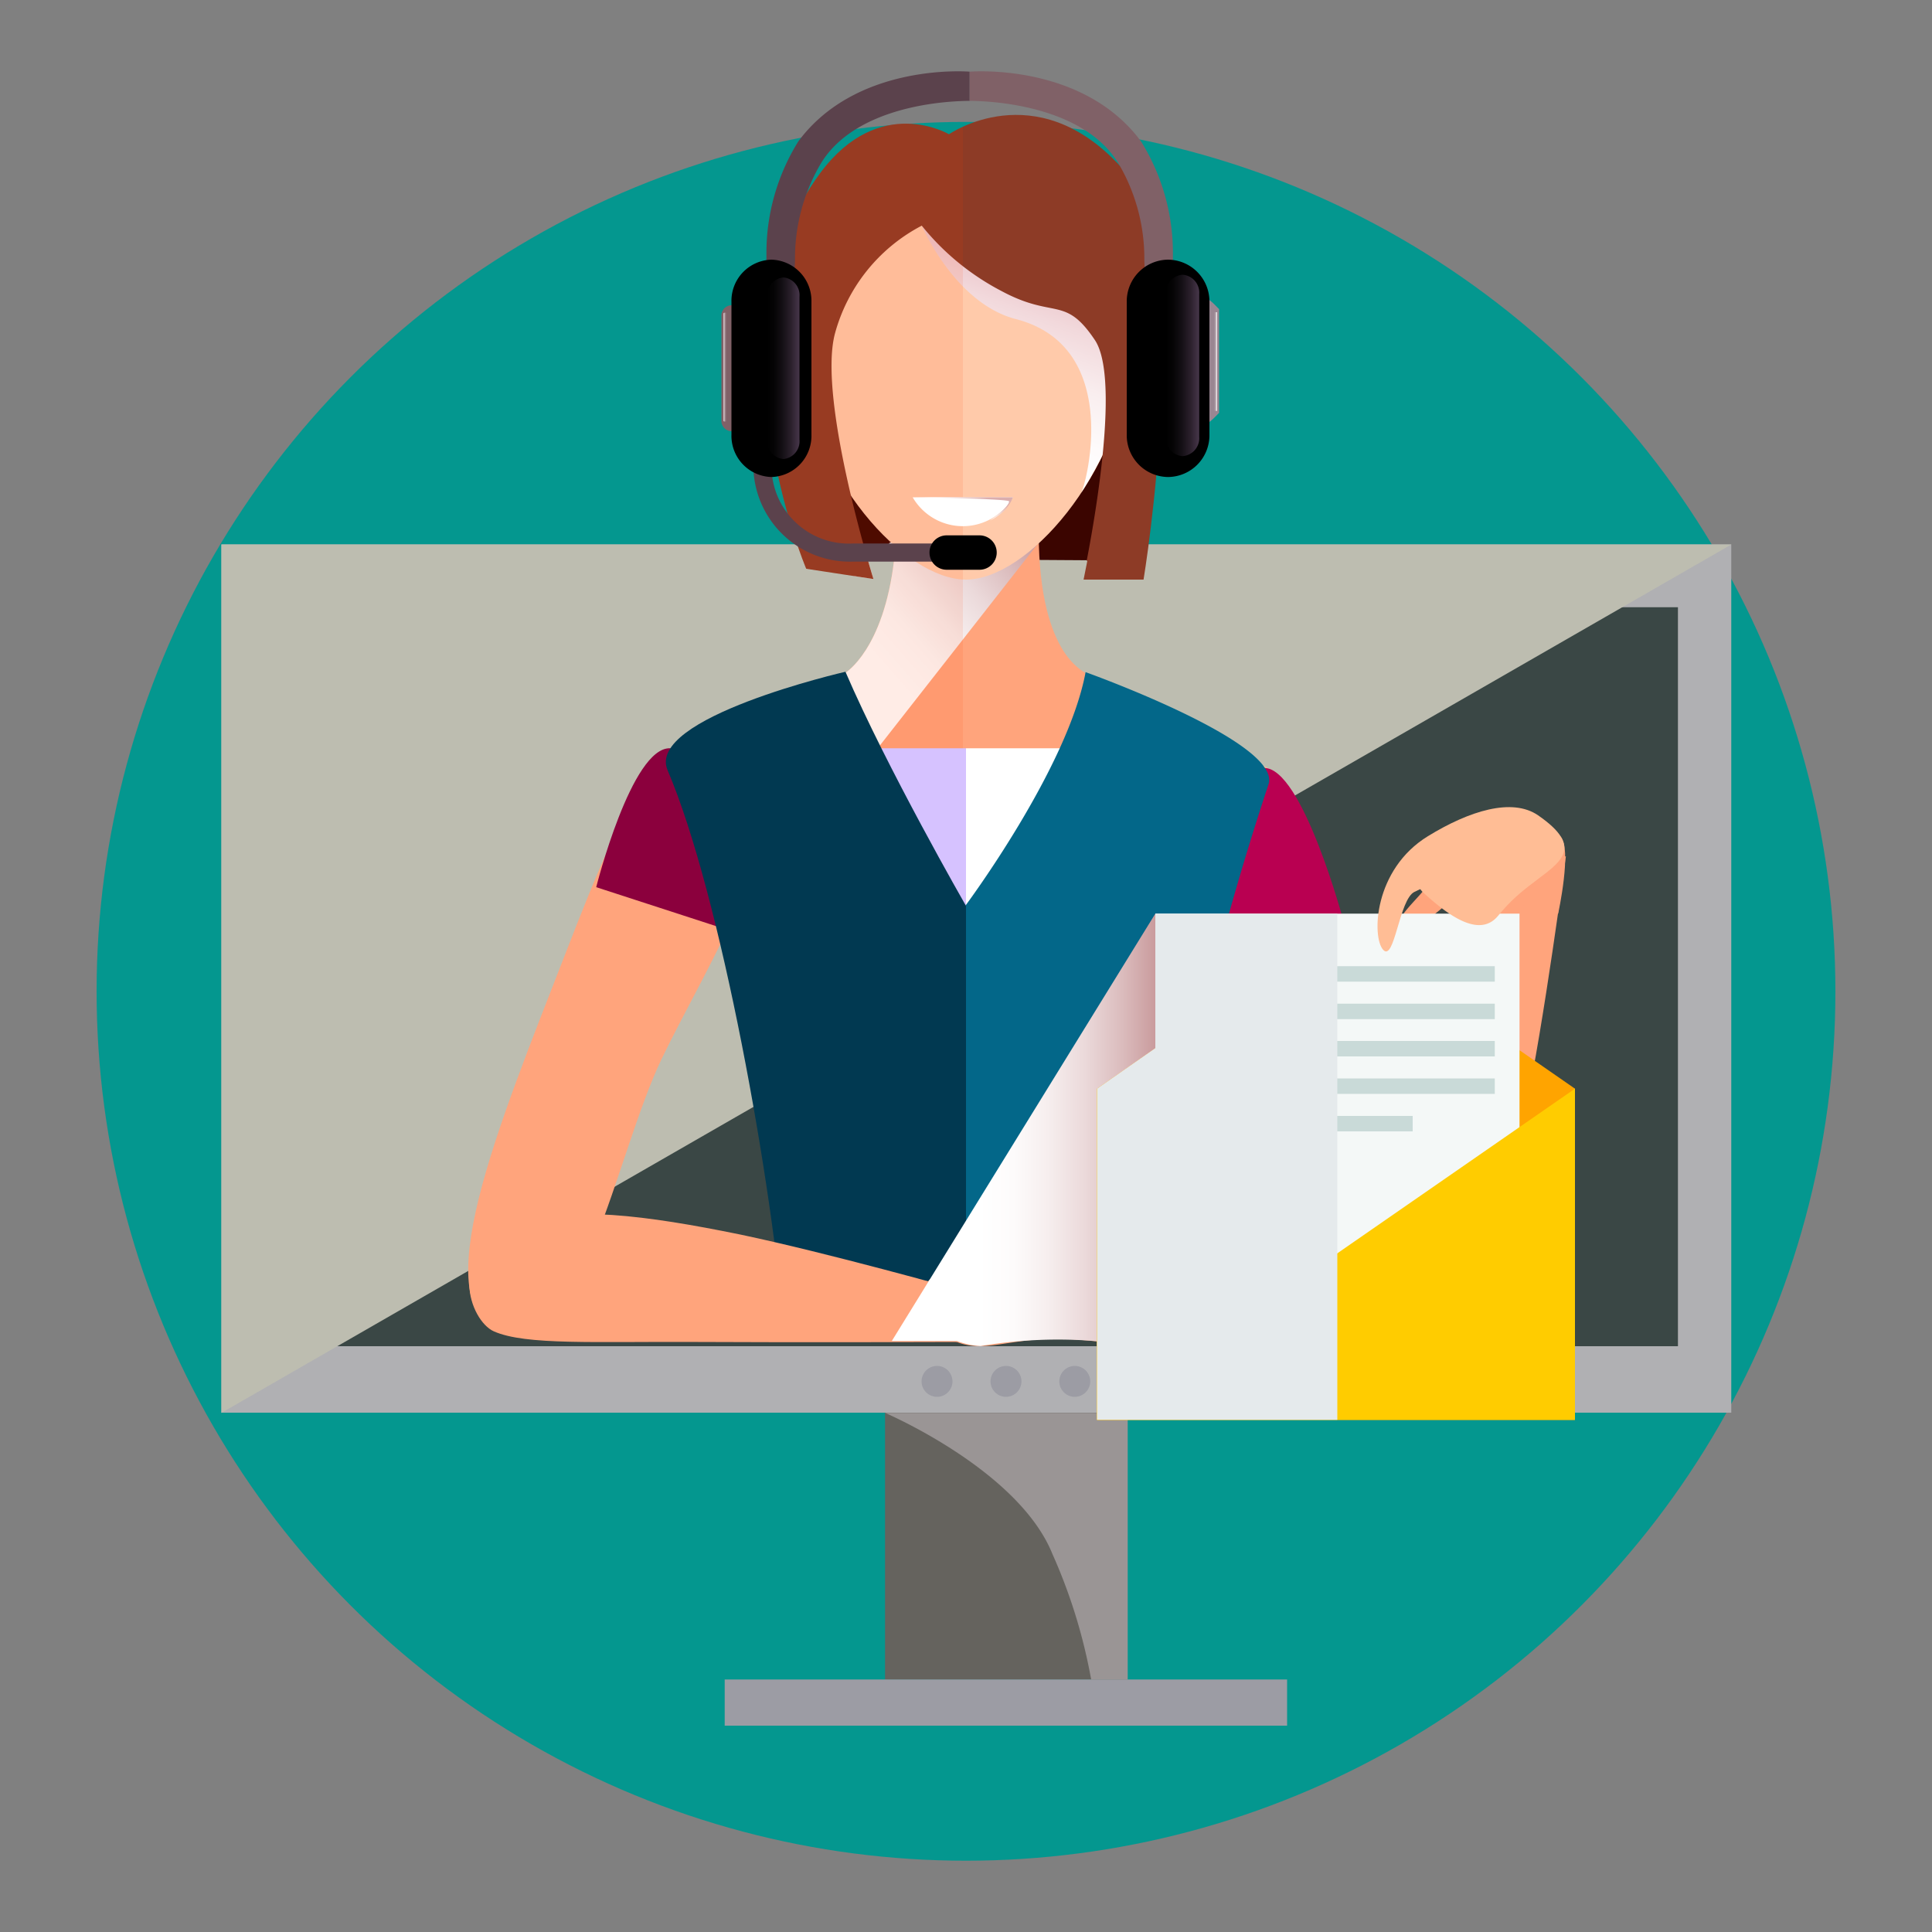 <svg xmlns="http://www.w3.org/2000/svg" xmlns:xlink="http://www.w3.org/1999/xlink" viewBox="0 0 100 100"><rect x="0" y="0" width="100" height="100" fill="#808080" stroke="none"/><defs><style>.cls-1{fill:none;}.cls-2{isolation:isolate;}.cls-3{fill:#04978f;}.cls-4{fill:#65635e;}.cls-5{fill:#b0b0b3;}.cls-6{fill:#3a4745;}.cls-7{fill:#9c9ca4;}.cls-8{fill:#9a9595;}.cls-13,.cls-15,.cls-34,.cls-38,.cls-8{mix-blend-mode:multiply;}.cls-9{fill:#bdbdb0;mix-blend-mode:soft-light;}.cls-10{clip-path:url(#clip-path);}.cls-11{fill:#3b0500;}.cls-12{fill:#ffa47c;}.cls-13{fill:url(#linear-gradient);}.cls-14{fill:#ffcaaa;}.cls-15{fill:url(#linear-gradient-2);}.cls-16{fill:#8d3b26;}.cls-17{fill:#ff4500;opacity:0.1;mix-blend-mode:color-burn;}.cls-18{fill:#5b424c;}.cls-19{fill:#806167;}.cls-20{fill:#9a8692;}.cls-21{mix-blend-mode:exclusion;fill:url(#linear-gradient-3);}.cls-22{fill:url(#linear-gradient-4);}.cls-23{fill:#fff;}.cls-24{fill:url(#linear-gradient-5);}.cls-25{fill:url(#linear-gradient-6);}.cls-26{fill:url(#linear-gradient-7);}.cls-27{fill:#ffbd95;}.cls-28{fill:#8b003d;}.cls-29{fill:#b90051;}.cls-30{fill:#d6c2ff;}.cls-31{fill:#036789;}.cls-32{fill:#013951;}.cls-33{fill:#fc0;}.cls-34{fill:url(#linear-gradient-8);}.cls-35{fill:#ffa400;}.cls-36{fill:#f4f8f7;}.cls-37{fill:#c9dad8;}.cls-38{fill:#e5eaec;}</style><clipPath id="clip-path"><path class="cls-1" d="M59.19,30S62,13.06,58,8.62c-4.4-4.8-8.88-1.67-8.88-1.67s-3.59-2.13-6.66,2c-6,8.11-.73,20.49-.73,20.49l3.48.53s-.12-.4-.3-1h1.37c-.55,4.67-2.52,5.85-2.52,5.85s0,7,6.24,7.23c5.93.21,6.22-7.21,6.22-7.21s-2-.73-2.36-5.81l2.42,0c-.12.6-.2,1-.2,1Z"/></clipPath><linearGradient id="linear-gradient" x1="41.38" y1="37.38" x2="52.99" y2="27.25" gradientUnits="userSpaceOnUse"><stop offset="0.33" stop-color="#fff"/><stop offset="0.46" stop-color="#fdfbfb"/><stop offset="0.59" stop-color="#f6eeee"/><stop offset="0.73" stop-color="#ebd9da"/><stop offset="0.87" stop-color="#dbbcbd"/><stop offset="1" stop-color="#c99a9c"/></linearGradient><linearGradient id="linear-gradient-2" x1="53.73" y1="14.02" x2="50.28" y2="23.7" gradientUnits="userSpaceOnUse"><stop offset="0" stop-color="#eac2c7"/><stop offset="0.22" stop-color="#f2d9dc"/><stop offset="0.49" stop-color="#f9eeef"/><stop offset="0.75" stop-color="#fefbfb"/><stop offset="1" stop-color="#fff"/></linearGradient><linearGradient id="linear-gradient-3" x1="39.72" y1="19.06" x2="41.38" y2="19.06" gradientUnits="userSpaceOnUse"><stop offset="0"/><stop offset="0.21" stop-color="#050405"/><stop offset="0.46" stop-color="#130f14"/><stop offset="0.74" stop-color="#2b202c"/><stop offset="1" stop-color="#47364a"/></linearGradient><linearGradient id="linear-gradient-4" x1="60.35" y1="18.91" x2="62.07" y2="18.91" xlink:href="#linear-gradient-3"/><linearGradient id="linear-gradient-5" x1="49.64" y1="26.28" x2="49.98" y2="25.36" gradientUnits="userSpaceOnUse"><stop offset="0" stop-color="#fff"/><stop offset="1" stop-color="#dbaeae"/></linearGradient><linearGradient id="linear-gradient-6" x1="62.82" y1="18.71" x2="63" y2="18.71" gradientUnits="userSpaceOnUse"><stop offset="0" stop-color="#9a8692"/><stop offset="0.19" stop-color="#9d8a95"/><stop offset="0.37" stop-color="#a795a0"/><stop offset="0.55" stop-color="#b7a8b1"/><stop offset="0.72" stop-color="#cdc3c9"/><stop offset="0.89" stop-color="#eae6e8"/><stop offset="1" stop-color="#fff"/></linearGradient><linearGradient id="linear-gradient-7" x1="37.44" y1="19" x2="37.63" y2="19" gradientUnits="userSpaceOnUse"><stop offset="0" stop-color="#fff"/><stop offset="0.06" stop-color="#efebec"/><stop offset="0.21" stop-color="#cdc1c3"/><stop offset="0.36" stop-color="#b19ea2"/><stop offset="0.52" stop-color="#9c8388"/><stop offset="0.67" stop-color="#8c7076"/><stop offset="0.83" stop-color="#83656b"/><stop offset="1" stop-color="#806167"/></linearGradient><linearGradient id="linear-gradient-8" x1="46.15" y1="58.58" x2="59.86" y2="58.58" xlink:href="#linear-gradient"/></defs><title>livereporting</title><g class="cls-2"><g id="Ñëîé_1" data-name="Ñëîé 1"><circle class="cls-3" cx="50" cy="51.31" r="45"/><rect class="cls-4" x="45.81" y="56.76" width="12.52" height="30.18"/><rect class="cls-5" x="11.46" y="28.18" width="78.15" height="44.94"/><rect class="cls-6" x="14.37" y="31.43" width="72.48" height="38.25"/><rect class="cls-7" x="37.51" y="86.93" width="29.11" height="2.39"/><path class="cls-8" d="M45.81,73.13s6.92,2.95,8.67,7.32a28.05,28.05,0,0,1,2,6.49h1.89V73.13Z"/><polygon class="cls-9" points="11.46 73.13 89.62 28.18 11.46 28.18 11.46 73.13"/><circle class="cls-7" cx="48.5" cy="71.5" r="0.8"/><circle class="cls-7" cx="52.07" cy="71.5" r="0.8"/><circle class="cls-7" cx="55.63" cy="71.5" r="0.8"/><g class="cls-10"><polygon class="cls-11" points="42.68 10.52 57.92 10.52 57.92 29.01 42.36 28.91 42.68 10.52"/><path class="cls-12" d="M43.71,34.78s2.56-1.52,2.67-8c0-1.74,7.43-1.54,7.39.2-.15,6.93,2.41,7.81,2.41,7.81S55.89,42.22,50,42C43.72,41.78,43.71,34.78,43.71,34.78Z"/><polygon class="cls-13" points="53.77 28.08 44.63 39.75 38.36 35.26 46.07 28.08 53.77 28.08"/><path class="cls-14" d="M58.64,18.24C57.92,24.67,53.14,30,50,30s-8-5.17-8.68-11.72C40.63,12,45.16,6.95,50,6.95S59.34,12,58.64,18.24Z"/><path class="cls-15" d="M47.71,11.68s1.7,4,4.85,4.83c5.6,1.43,3.63,8.66,3.4,9a21.06,21.06,0,0,0,1.67-3.19c.22-.93,1-5.67-.7-7.59C52,9.16,47.71,11.68,47.71,11.68Z"/><path class="cls-16" d="M47.71,11.68a13,13,0,0,0,4.12,3.38c2.75,1.48,3.28.21,4.84,2.54S56.05,30,56.05,30h3.14S62,13.06,58,8.62c-4.4-4.8-8.88-1.67-8.88-1.67s-3.59-2.13-6.66,2c-6,8.11-.73,20.49-.73,20.49l3.48.53s-2.89-9.24-2-12.68A8.94,8.94,0,0,1,47.71,11.68Z"/><rect class="cls-17" x="31.57" y="-1.26" width="18.27" height="47.51"/></g><path class="cls-18" d="M49.84,29.07H44.12A5,5,0,0,1,39,24.35V20.1h.94v4.25a4,4,0,0,0,4.23,3.78h5.72Z"/><path class="cls-18" d="M41.24,18.69a39.66,39.66,0,0,1-.09-5.2,9.68,9.68,0,0,1,1.28-4.93C44,5.82,48,5.24,50.19,5.22V3.71s-5.83-.5-8.87,3.61a10.93,10.93,0,0,0-1.65,5.83c0,3.46,0,5.46,0,5.46Z"/><path class="cls-19" d="M59.14,18.69a39.83,39.83,0,0,0,.09-5.2,9.68,9.68,0,0,0-1.28-4.93c-1.56-2.74-5.62-3.32-7.76-3.34V3.71s5.83-.5,8.87,3.61a10.93,10.93,0,0,1,1.65,5.83c0,3.46,0,5.46,0,5.46Z"/><path class="cls-19" d="M38.32,21.74a.54.54,0,0,1-.49.58h0a.54.54,0,0,1-.49-.58V16.38a.54.54,0,0,1,.49-.58h0a.54.54,0,0,1,.49.58Z"/><path class="cls-20" d="M63.1,21.37c-.32.32-.54.58-.82.58h0a.55.55,0,0,1-.5-.58V16a.55.55,0,0,1,.5-.58h0c.28,0,.5.26.82.58Z"/><path d="M42,22.51a2.13,2.13,0,0,1-2.07,2.18h0a2.13,2.13,0,0,1-2.07-2.18V15.62a2.13,2.13,0,0,1,2.07-2.18h0A2.13,2.13,0,0,1,42,15.62Z"/><path d="M58.32,22.51a2.16,2.16,0,0,0,2.14,2.18h0a2.16,2.16,0,0,0,2.14-2.18V15.62a2.16,2.16,0,0,0-2.14-2.18h0a2.16,2.16,0,0,0-2.14,2.18Z"/><path class="cls-21" d="M41.38,22.76a.92.92,0,0,1-.83,1h0a.92.92,0,0,1-.83-1V15.36a.92.92,0,0,1,.83-1h0a.92.92,0,0,1,.83,1Z"/><path class="cls-22" d="M62.07,22.61a.93.93,0,0,1-.86,1h0a.93.93,0,0,1-.86-1V15.22a.93.93,0,0,1,.86-1h0a.93.93,0,0,1,.86,1Z"/><path d="M51.59,28.6a.89.89,0,0,1-.89.89H49a.89.89,0,0,1-.89-.89h0a.89.89,0,0,1,.89-.89H50.7a.89.89,0,0,1,.89.89Z"/><path class="cls-23" d="M47.24,25.74h5.19a3,3,0,0,1-5.19,0Z"/><path class="cls-24" d="M47.24,25.74h5.19a2.12,2.12,0,0,1-.84,1c-.09.07-.36.21-.36.21s1-.69,1-1C52.17,25.81,47.24,25.74,47.24,25.74Z"/><path class="cls-25" d="M63,21.27s0,0-.09,0h0c-.05,0-.09,0-.09,0V16.16s0,0,.09,0h0c.05,0,.09,0,.09,0Z"/><path class="cls-26" d="M37.63,21.77s0,.05-.09.05h0c-.05,0-.09,0-.09-.05V16.23s0-.05.09-.05h0s.09,0,.09.05Z"/><path class="cls-12" d="M38.23,40.19c-4.13-2.59-5.54.35-9,9.26S21.9,67.58,26,69s5.85-9.22,8.26-14.22S41.56,42.28,38.23,40.19Z"/><path class="cls-27" d="M64.06,39.42c-4.83.65-4,3.81-1,12.87S69,70.93,73,69.4s-1.39-10.83-2.73-16.22S68,38.9,64.06,39.42Z"/><path class="cls-28" d="M34.69,38.73c-2-.08-3.83,7.19-3.83,7.19L38,48.24S37.21,38.82,34.69,38.73Z"/><path class="cls-29" d="M65.41,39.75c2-.08,4.15,8,4.15,8l-7.5,1.49S62.89,39.84,65.41,39.75Z"/><path class="cls-23" d="M55.17,38.73H50v8.17A19,19,0,0,0,55.17,38.73Z"/><path class="cls-30" d="M44.77,38.73H50v8.17A19,19,0,0,1,44.77,38.73Z"/><path class="cls-31" d="M56.19,34.79c-.93,5-6.23,12.1-6.23,12.1V69.1h9.27a148.77,148.77,0,0,1,6.42-28.48C66.44,38.45,56.19,34.79,56.19,34.79Z"/><path class="cls-32" d="M50,69.1V46.89s-4.1-7.14-6.24-12.12c0,0-10.39,2.38-9.2,5.11C37.31,46.31,40,61.38,40.6,69.1Z"/><path class="cls-12" d="M25.56,68.91c1.65.73,5.24.52,10.57.55s13.39,0,13.39,0l.19-2.68s-6.86-1.93-11.39-2.88c-4.89-1-8.91-1.52-11.51-.53C23,64.78,24.32,68.36,25.56,68.91Z"/><path class="cls-12" d="M49.22,69.33C47.7,68.58,47,66.9,48.43,66a5.85,5.85,0,0,1,5.36-.41c2.42.79,7.16,2.81,6.71,3.59s-3.06.24-5.24.13C52.08,69.18,50.95,70.18,49.22,69.33Z"/><path class="cls-12" d="M69.15,67.14c0-1.8,1.65-5,3.79-9.88S78.41,45,78.41,45l2.64-.68S79.91,53,78.94,57.52c-1,4.88-2.23,8.76-4.19,10.74C71.87,71.17,69.15,68.49,69.15,67.14Z"/><path class="cls-12" d="M80.65,47.29s.74-3.39.11-4-3.39-1.08-3.39-1.08v4.33Z"/><rect class="cls-33" x="56.78" y="56.35" width="24.73" height="17.14"/><path class="cls-34" d="M59.8,47.29l.06,22.59a24.22,24.22,0,0,0-9.11-.21,4,4,0,0,1-1.22-.26l-3.37,0Z"/><path class="cls-12" d="M76.5,43a3.44,3.44,0,0,0-2.19,2.16C73.8,46.33,72,47.48,72.55,48s2.56-1.37,3.36-2.18S76.5,43,76.5,43Z"/><polygon class="cls-35" points="69.15 47.77 56.78 56.35 56.78 73.49 81.52 73.49 81.52 56.35 69.15 47.77"/><rect class="cls-36" x="59.8" y="47.29" width="18.85" height="24.26"/><rect class="cls-37" x="61.18" y="50.01" width="16.19" height="0.8"/><rect class="cls-37" x="61.18" y="51.95" width="16.19" height="0.8"/><rect class="cls-37" x="61.18" y="53.88" width="16.19" height="0.8"/><rect class="cls-37" x="61.18" y="55.82" width="16.19" height="0.8"/><rect class="cls-37" x="61.18" y="57.76" width="11.94" height="0.8"/><polygon class="cls-33" points="69.15 64.92 56.78 56.35 56.78 73.49 81.52 73.49 81.52 56.35 69.15 64.92"/><polygon class="cls-38" points="69.22 47.29 59.8 47.29 59.8 54.25 56.78 56.35 56.78 73.49 69.22 73.49 69.22 47.29"/><path class="cls-27" d="M79.39,45.66c1.32-1,2.67-1.77.22-3.46-1.34-.92-3.55-.24-5.7,1.08C71.1,45,71,48.5,71.59,49.16s.83-2.64,1.63-3C76,44.74,77.89,46.82,79.39,45.66Z"/><path class="cls-27" d="M73.68,46.21c1.44,1.32,2.95,2.31,3.87,1.18,1.78-2.18,3-1.78,2.12-3.44a3,3,0,0,0-3.86-1.18C74.14,43.4,72.67,45.29,73.68,46.21Z"/></g></g></svg>